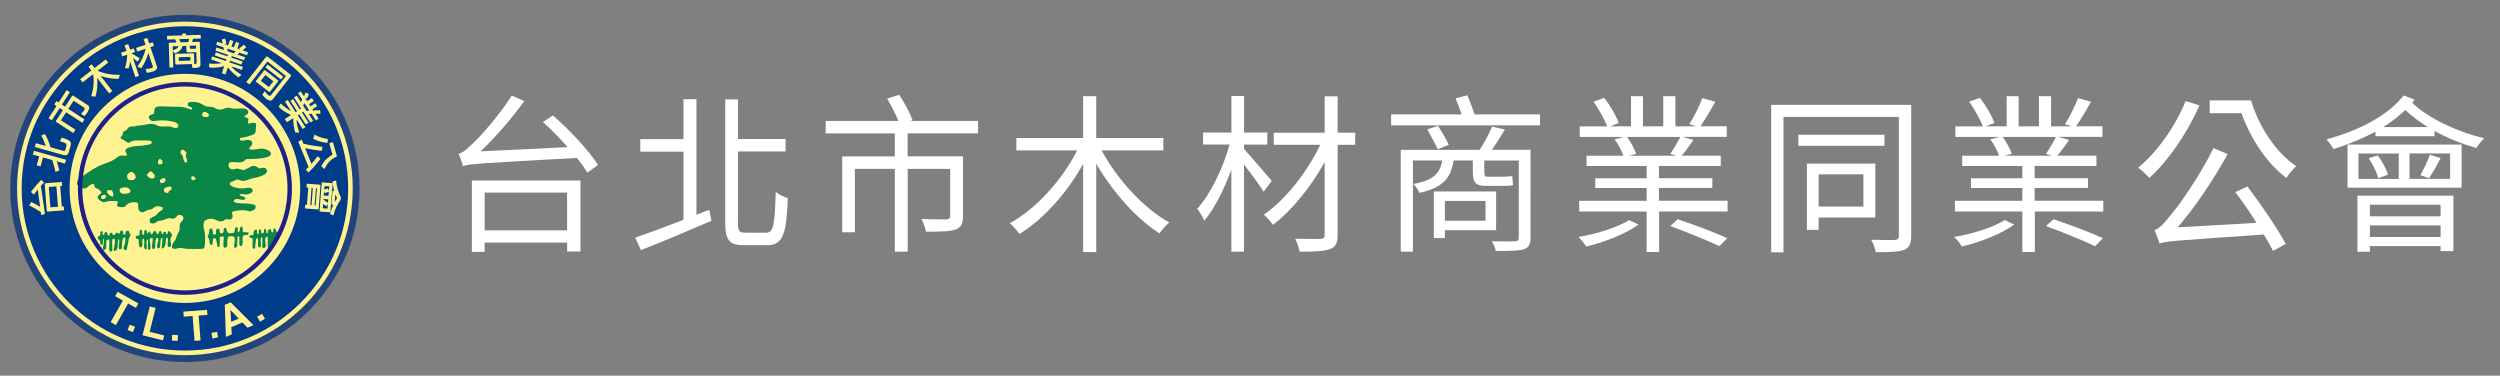 <?xml version="1.0" encoding="utf-8"?>
<!-- Generator: Adobe Illustrator 25.0.0, SVG Export Plug-In . SVG Version: 6.00 Build 0)  -->
<svg version="1.1" id="圖層_1" xmlns="http://www.w3.org/2000/svg" xmlns:xlink="http://www.w3.org/1999/xlink" x="0px" y="0px"
	 viewBox="0 0 366 55" style="enable-background:new 0 0 366 55;" xml:space="preserve">
<rect x="0" y="0" width="366" height="55" fill="#808080" stroke="none"/>
<style type="text/css">
	.st0{fill-rule:evenodd;clip-rule:evenodd;fill:#FFF391;stroke:#21457B;stroke-miterlimit:10;}
	.st1{fill-rule:evenodd;clip-rule:evenodd;fill:#0A8646;}
	.st2{fill-rule:evenodd;clip-rule:evenodd;fill:#003C8A;}
	.st3{fill-rule:evenodd;clip-rule:evenodd;fill:#1D2087;}
	.st4{fill:#FFFFFF;}
</style>
<g>
	<path class="st0" d="M27.07,2.67C13.23,2.67,2,13.83,2,27.59C2,41.35,13.23,52.5,27.07,52.5c13.85,0,25.07-11.15,25.07-24.91
		C52.15,13.83,40.92,2.67,27.07,2.67L27.07,2.67z"/>
	<g>
		<g>
			<g>
				<path class="st1" d="M27.51,15.06l-0.02,0.41c0.12,0.06,0.21,0.1,0.34,0.17c0.3,0.15,0.21,0.01,0.31,0.32
					c-0.11,0.07,0,0.05-0.18,0.07l-0.49-0.15c-0.75-0.33-1.52-0.23-2.37-0.26c-2.28-0.08-2.53-0.23-2.55,1.03
					c-0.37,0.14-1.1,0.24-0.61,0.85c0.34,0.43,0.9,0.13,1.54,0.12c0.7-0.01,3.01,0.09,2.57,0.98c-0.3,0.3-0.49,0.14-0.87,0
					c-0.71-0.26-1.58,0.13-2.24-0.26c-0.77-0.46-1.82,0.02-2.62,0.04c-0.38,0.01-0.32,0.05-0.55,0.11c-0.41,0.09-0.75-0.1-1.01,0.25
					c-0.45,0.58-0.22,0.22-0.71,0.56c-0.1,0.25,0,0.26-0.14,0.5c-0.14,0.23-0.23,0.09-0.26,0.43c0.16,0.16,0.15,0.12,0.39,0.23
					c0.27,0.13,0.24,0.17,0.43,0.3c0.46,0.31,0.62-0.03,1-0.15c0.25-0.07,2.55-0.11,2.69,0.05c0.26,0.51-0.42,0.5-0.83,0.58
					c-0.83,0.18-2,0.06-2.74,0.49c-0.57,0.33,0.03,0.61-0.01,1.02c-0.92,0.21-0.65-0.32-1.67,0.46c-0.74,0.57-1.63,0.7-2.49,1.12
					c-0.99,0.49-1.74,1.1-2.66,1.67c-0.31,0.19-0.53,0.53-0.48,0.99c0.24,0.31,0.71,0.73,1.22,0.58c0.4-0.12,0.55-0.56,1.2-0.66
					c0.28,0.39-0.07,0.47,0.55,0.72c0.2,0.08,0.55,0.3,0.6,0.61c-0.39,0.3-0.85,0.63-0.29,1.05c0.73,0.54,0.62,0.24,1.42,0.15
					c0.27-0.03,1-0.02,1.26,0.03c0.03,0.41-0.13,0.15-0.1,0.7c0.23,0.12,0.54,0.21,0.9,0.15c0.32-0.05,0.34-0.21,0.62-0.43
					c0.38-0.29,1.15-0.4,1.54-0.14c0.07,0.47-0.06,0.88,0.24,1.16c0.41,0.37,0.82,0.01,1.1-0.12c0.26-0.12,0.36-0.05,0.6-0.13
					c0.42-0.15,0.52-0.75,1.67-0.32c0.05,0.44-0.1,0.41-0.37,0.59c-0.29,0.19-0.33,0.33-0.56,0.54c-0.44,0.4-1.2,0.32-0.9,1.16
					c0.66,0.25,0.72-0.06,1.14-0.25c0.3-0.14,0.29,0.07,1.21-0.33c0.63-0.27,0.85,0.11,1.23-0.09c0.38-0.2,0.4-0.7,1.05-0.43
					c0.49,0.38,0.15,0.69-0.13,1.04c-0.38,0.46,0,0.82-0.3,1.38c-0.11,0.2-0.18,0.27-0.27,0.54c-0.33,1.04-0.32,0.59-0.61,1.18
					c-0.11,0.23-0.16,0.46-0.07,0.7c0.54,0.17,0.57-0.02,1.05-0.06c0.38-0.03,0.77,0.12,1.17,0.13c0.69,0.01,1.74,0.06,2.4-0.05
					c0.22-0.4,0.21-1.63,0.14-2.23c-0.06-0.51-0.51-1.6,0.17-1.95c1-0.52,1.5,0.16,2.07,0.2c0.66,0.04,0.51-0.3,0.96-0.32
					c0.43-0.02,0.47,0.25,0.85-0.22c0.07-0.54-0.12-0.45-0.07-0.83c0.56-0.27,1.45-0.32,2.16-0.21c0.45,0.07,0.36,0.25,0.86-0.01
					c0.33-0.17,0.47-0.26,0.43-0.71c-0.7-0.55-2.67-0.11-3.21-0.59c0.04-0.35,0.27-0.42,0.66-0.37c0.23,0.03,0.49,0.14,0.74,0.1
					c0.5-0.07-0.29,0.09,0.13-0.03c0.34-0.1,0.17-0.35-0.11-0.44c-0.25-0.08-0.43-0.07-0.55-0.28c0.02-0.01,0.05-0.05,0.06-0.03
					c0.01,0.02,0.04-0.02,0.06-0.03c0.18-0.05-0.13-0.09,0.39-0.01c0.22,0.03,0.28,0.06,0.53,0.04c0.35-0.04,0.66-0.22,0.85-0.37
					c0.1-0.95-0.88-0.52-1.58-0.51c-0.57,0.01-1.55-0.21-1.79-0.63c0.09-0.39,0.33-0.29,0.7-0.5c0.41-0.23,0.43-0.22,0.9-0.05
					c0.69,0.24,1.21-0.2,1.82-0.31c0.49-0.09,2.61-0.52,1.94-1.38c-0.25-0.32-0.62-0.08-1-0.07c-0.3-0.17-0.7-0.56-1.25-0.25
					c-1.32,0.73-0.97,0.48-1.86,0.3c-0.28-0.06-0.44,0.07-0.71,0.09c-0.6,0.03-0.86-0.51-0.56-0.98c0.42-0.17,0.93-0.02,1.38-0.03
					c0.66-0.02,0.73-0.15,1.1-0.49c0.05-0.02,3.32,0.07,3.58-0.66c0.2-0.56-0.86-0.85-1.23-0.87c-0.63-0.02-1.28,0.29-1.93,0.08
					c0.06-0.59,0.46-0.23,0.45-0.98c-0.16-0.5-0.87-0.36-1.26-0.3c-0.41,0.07-0.33,0.01-0.39,0c-0.2-0.05-0.29-0.28,0-0.39
					c0.1-0.04,0.62-0.01,1.56-0.38c0.31-0.12,0.58-0.21,0.59-0.62c0.01-0.33,0.1-0.98,0.03-1.11c-0.44-0.23-0.73,0.05-1.19,0.03
					l0.11-0.74c-0.22-0.11-0.46-0.13-0.61-0.31c0.29-0.31,0.66-0.2,0.55-0.88c-0.44-0.25-0.28-0.27-0.99-0.29
					c-0.49-0.01-0.69,0.11-1.21,0.02c-0.47-0.08-0.73-0.21-1.16-0.04c-0.42,0.16-0.61,0.29-1.2,0.11c-0.44-0.14-0.41-0.33-0.99-0.33
					c-0.51,0-0.65-0.04-1.04-0.28C29.17,14.96,28.12,14.74,27.51,15.06L27.51,15.06z M30.35,17.13c-1.37,0.21-0.64-1.45,0.21-0.4
					C30.72,16.93,30.44,17.12,30.35,17.13L30.35,17.13z M27.34,23.24c0.05,0.1,0.09,0.41,0.04,0.46c-0.48,0.5-0.55-0.84-0.68-0.95
					c-0.65-0.57,0.05-0.89,0.05-0.88C27.86,22.62,26.87,22.42,27.34,23.24L27.34,23.24z M28.09,26.4c-0.51-1.31,1.37-0.08,0.08-0.02
					L28.09,26.4L28.09,26.4z M23.7,23.99c-0.98,0.52-0.55-1.39,0.05-0.44C23.89,23.77,23.79,23.94,23.7,23.99L23.7,23.99z
					 M22.5,26.09c-0.65,0.28-1.28-0.67-0.88-0.63c0.13,0.01,0.25-0.92,1.02,0.16C22.64,25.63,22.72,26,22.5,26.09L22.5,26.09z
					 M23.59,26.82c-0.74-0.65,1.17-1.21,0.51-0.17C24.03,26.75,23.59,26.82,23.59,26.82L23.59,26.82z M24.64,28.22
					c-0.03,0-0.74,0.17-0.62-0.55c0.04-0.23,1.43-0.75,1.03,0.16c-0.21,0.05-0.67,0.28-0.3,0.16L24.64,28.22L24.64,28.22z
					 M16.45,28.79c-0.41-0.04-1.47-1.1-0.17-0.94C16.59,27.89,16.7,28.82,16.45,28.79L16.45,28.79z M15.36,29.09
					c-0.71,0.31-0.82-0.57-0.03-0.57c0.14,0,0.41,0.26,0.03,0.5C15.32,29.05,15.36,29.09,15.36,29.09L15.36,29.09z M17.53,27.64
					c0.26-0.14,0.56-0.25,0.94-0.21c0.65,0.08,1.07,0.9-0.14,0.94c-0.54,0.02-0.51-0.04-0.8-0.28L17.53,27.64L17.53,27.64z
					 M18.96,25.26c0.57-0.44,1.31,0.82,0.62,1.05c-0.31,0.11-0.77,0.12-0.9-0.18C18.46,25.61,18.76,25.41,18.96,25.26z"/>
			</g>
			<path class="st1" d="M20.41,34.45l-0.52,0.09c-0.05,0.53,0.09,0.29,0.41,0.54c0.08,0.49-0.12,1.11,0.39,1.16
				c0.41-0.49-0.11-1,0.29-1.34c0.43,0.41-0.29,1.6,0.49,1.62c0.07-0.45-0.12-1.17,0.09-1.5c0.22,0.25,0.07,0.77,0.09,1.17
				c0.03,0.41-0.03,0.28,0.2,0.39c0.13-0.08,0.25,0.02,0.16-0.84c-0.04-0.35-0.19-0.55-0.01-0.88l0.36,0
				c0.03,0.53-0.19,1.14-0.09,1.4c0.13,0.31,0.06,0.2,0.39,0.13c0.18-0.35-0.04-1.33,0.29-1.59C23.44,34.95,23,35.5,23,35.96
				c0,0.39-0.01,0.33,0.26,0.41c0.18-0.14,0.18-0.12,0.22-0.79c0.04-0.72,0.01-0.67,0.32-0.74l-0.14,1.55
				c0.49-0.05,0.57-0.5,0.62-1.11c0.03-0.37-0.08-0.32,0.16-0.47c0.18,0.12,0.12-0.04,0.15,0.32c0.01,0.17-0.23,1.1,0.22,1.04
				c0.41-0.06,0.15-0.82,0.15-0.82c-0.08-0.58,0.12-0.55,0.24-0.88c-0.08-0.22-0.24-0.61-0.54-0.65l-0.19,0.5
				c-0.39-0.19,0.06-0.14-0.33-0.4c-0.48,0.17,0.01,0.19-0.37,0.38c-0.19-0.21-0.05-0.05-0.11-0.21l-0.09-0.23
				c-0.01-0.01-0.01-0.04-0.03-0.06c-0.52,0.11-0.03,0.3-0.51,0.46c-0.3-0.23-0.02-0.29-0.37-0.46c-0.44,0.16-0.05,0.31-0.52,0.53
				c-0.09-0.13-0.05-0.11-0.08-0.19l-0.13-0.29c-0.21,0.11-0.12,0.04-0.34,0.36c-0.01,0.01-0.02,0.03-0.03,0.05
				c-0.09-0.2-0.06-0.31-0.09-0.58c-0.74,0.02-0.03,0.56-0.57,0.73c-0.14-0.2-0.06-0.47-0.11-0.72l-0.33-0.03L20.41,34.45z"/>
			<path class="st1" d="M34.87,34.01c-0.2-0.27,0.08-0.45-0.15-0.78c-0.43,0.05-0.31,0.43-0.42,0.82c-0.89,0.25-1.02,0.03-1.11-0.33
				c-0.08-0.32,0.07-0.19-0.16-0.37c-0.48,0.09-0.13,0.24-0.4,0.79c-0.63,0.07-0.41-0.18-0.52-0.65c-0.65-0.1-0.42,0.32-0.49,0.82
				l-0.36,0.02c-0.16-0.24-0.06-0.1-0.11-0.42c-0.03-0.19-0.03-0.29-0.11-0.45c-0.36-0.01-0.39,0.07-0.42,0.42
				c-0.05,0.69-0.11,0.27-0.25,0.74c0.18,0.47,0.24,0.1,0.3,0.66c0.04,0.4-0.01,0.56,0.38,0.61c0.01-0.02,0.03-0.07,0.03-0.06
				l0.14-0.97l0.39,0.08l0.25,1.21l0.22,0.01c0.17-0.29,0.08-1.14,0.1-1.52l0.59,0c-0.02,0.49-0.14,1.15,0,1.63
				c0.53-0.02,0.51-0.2,0.5-0.7c0-0.42,0.02-0.64,0.15-0.93c1.51-0.37,0.73,0.87,0.88,1.64c0.65,0.03,0.35-0.59,0.48-1.69
				c0.52-0.08,0.1,0.8,0.31,1.33l0.07,0.12c0.63-0.08,0.23-0.9,0.39-1.47c0.41-0.41,0.83,0.13,0.85-0.55l-0.84-0.03l-0.05-0.82
				C34.82,33.14,35.37,33.85,34.87,34.01z"/>
			<path class="st1" d="M17.45,34.23c-0.27-0.11-0.15-0.14-0.44-0.16c-0.24,0.27-0.04,0.25-0.37,0.37c-0.29-0.18-0.07-0.26-0.37-0.4
				c-0.41,0.21-0.01,0.26-0.44,0.46c-0.01-0.02-0.02-0.07-0.03-0.06l-0.1-0.29c-0.09-0.2,0-0.12-0.24-0.2
				c-0.34,0.3-0.02,0.25-0.29,0.49c-0.4-0.26,0.11-0.39-0.29-0.61c-0.34,0.14-0.08,0.27-0.23,0.59c-0.15,0.32-0.22-0.01-0.37,0.43
				c0.15,0.34,0.2,0.14,0.34,0.4c0.15,0.27-0.04,0.34,0.19,0.63c0.44-0.13,0.16-0.43,0.29-0.87c0.2,0.1,0.17-0.16,0.07,0.72
				c-0.05,0.38-0.11,0.49-0.1,0.91c1.03-0.08-0.03-1.48,0.88-1.6c0.18,0.53-0.11,1.44,0.12,1.78c0.34,0.04,0.41,0.03,0.37-0.72
				c-0.02-0.36-0.08-0.79,0.05-1.13l0.26-0.01c0.24,0.61-0.18,1.16-0.07,1.78c0.8,0.02,0.39-1.17,0.72-1.78
				c0.11,0.16,0.05,0.5,0.02,0.73c-0.05,0.31-0.13,0.57,0.06,0.82c0.47-0.03,0.35-0.09,0.4-0.99c0.02-0.33,0.06-0.75,0.44-0.78
				c0.1,0.34,0.02,0.79-0.09,1.08c-0.17,0.45-0.31,0.81,0.29,0.79c0.08-0.21,0.19-0.8,0.24-1.06c0.15-0.83-0.01-0.44,0.36-1.07
				c0.02-0.13-0.07-0.17-0.09-0.23c-0.01-0.02-0.02-0.04-0.03-0.05l-0.16-0.41c-0.58-0.1-0.36,0.29-0.55,0.58
				c-0.42-0.05-0.14-0.29-0.37-0.62c-0.28,0.01-0.18-0.14-0.39,0.36L17.45,34.23z"/>
			<path class="st1" d="M40.84,33.84c-0.03,0.05-0.06,0.08-0.09,0.11l-0.31-0.04c-0.16-0.36,0.05-0.41-0.37-0.46l-0.1,0.59
				c-0.41-0.07-0.13-0.12-0.33-0.5c-0.7,0.05-0.2,0.49-0.58,0.65c-0.24-0.4,0.18-0.63-0.37-0.65c-0.17,0.35,0.12,0.38-0.22,0.63
				c-0.34-0.1-0.13,0.08-0.25-0.27c-0.08-0.23,0.1-0.11-0.12-0.35c-0.49,0.16,0.01,0.5-0.37,0.78c-0.17-0.24-0.06-0.44-0.15-0.72
				c-0.45,0-0.44,0.35-0.5,0.8l-0.6,0.07c0.03,0.42,0.23,0.26,0.5,0.45c0.03,0.48-0.09,1.1,0.06,1.49c0.46-0.05,0.25-0.11,0.41-1.17
				c0.05-0.34-0.01-0.3,0.2-0.39c0.41,0.28-0.26,1.39,0.49,1.37c0.14-0.45-0.09-1.1,0.1-1.49c0.16,0.04,0.19-0.19,0.17,0.71
				c-0.02,0.82-0.02,0.89,0.25,0.84c0.67-0.11-0.33-1.6,0.53-1.64c0.08,0.65-0.09,1.24,0.06,1.62c0.02,0.05,0.03,0.09,0.05,0.12
				l0.03-0.02c-0.02-0.11,0-0.08,0.02-0.01l1.07-0.8c0.24-0.39,0.45-0.8,0.65-1.21L40.84,33.84z"/>
		</g>
	</g>
	<path class="st2" d="M27.07,10.81c9.32,0,16.88,7.51,16.88,16.77c0,9.26-7.56,16.77-16.88,16.77c-9.32,0-16.88-7.51-16.88-16.77
		C10.19,18.32,17.75,10.81,27.07,10.81L27.07,10.81z M27.07,3.84c-13.2,0-23.9,10.63-23.9,23.74c0,13.11,10.7,23.74,23.9,23.74
		c13.2,0,23.9-10.63,23.9-23.74C50.97,14.47,40.27,3.84,27.07,3.84L27.07,3.84z M16.2,47.16l0.77,0.44l1.79-3.17l1.13,0.64
		l0.36-0.65l-3.03-1.71l-0.36,0.65l1.13,0.64L16.2,47.16L16.2,47.16z M18.68,48.32l0.3-0.79l0.79,0.3l-0.3,0.79L18.68,48.32
		L18.68,48.32z M20.87,49.08l1.05-4.22l0.86,0.22l-0.87,3.5l2.13,0.53l-0.18,0.72L20.87,49.08L20.87,49.08z M25.16,49.85l0.06-0.84
		l0.84,0.06l-0.06,0.84L25.16,49.85L25.16,49.85z M28.48,49.9l-0.28-3.64l-1.3,0.1l-0.06-0.74l3.47-0.26l0.06,0.74l-1.29,0.1
		l0.28,3.64L28.48,49.9L28.48,49.9z M31.11,49.56l-0.16-0.82l0.82-0.16l0.16,0.82L31.11,49.56L31.11,49.56z M37.11,47.6l-3.34-3.34
		l-0.86,0.37l0.16,4.7l0.86-0.37l-0.06-1.06l1.62-0.69l0.74,0.77L37.11,47.6L37.11,47.6z M34.94,46.64l-1.1,0.47l-0.1-1.73
		L34.94,46.64L34.94,46.64z M38.07,47.09l-0.43-0.72l0.72-0.43l0.43,0.72L38.07,47.09L38.07,47.09z M5.98,27.2l0.6,4.12
		c-0.15,0.06-0.34,0.11-0.55,0.17l-0.06-0.45c-0.53-0.35-1.1-0.67-1.7-0.97l0.29-0.5c0.36,0.16,0.79,0.39,1.31,0.7l-0.34-2.52
		c-0.3,0.38-0.49,0.63-0.57,0.74l-0.44-0.38c0.54-0.72,1.05-1.31,1.53-1.78l0.4,0.4C6.3,26.89,6.15,27.05,5.98,27.2L5.98,27.2z
		 M9.05,30.23l0.28-0.02l0.04,0.58l-2.32,0.18c-0.13,0.01-0.2-0.05-0.21-0.18l-0.29-3.76c-0.01-0.13,0.05-0.2,0.18-0.21l2.32-0.18
		l0.04,0.58l-0.28,0.02L9.05,30.23L9.05,30.23z M8.49,30.27l-1.05,0.08c-0.04,0-0.07-0.02-0.07-0.08l-0.22-2.81
		c0-0.06,0.01-0.09,0.06-0.09l0,0l1.05-0.08L8.49,30.27L8.49,30.27z M7.65,23.43L6.3,23.05l-0.37,1.31L5.37,24.2l0.37-1.31
		L4.8,22.63l0.16-0.56l4.71,1.32l-0.16,0.56l-1.2-0.34c0.19,0.61,0.31,1.06,0.36,1.35l-0.55,0.2C8.02,24.67,7.86,24.09,7.65,23.43
		L7.65,23.43z M6.7,21.37l-1.45-0.41l-0.16,0.56l4.25,1.19c0.1,0.03,0.2,0.03,0.31,0.02c0.09-0.02,0.17-0.06,0.24-0.13
		c0.08-0.08,0.14-0.18,0.17-0.29l0.25-0.89c0.05-0.17,0.07-0.3,0.07-0.41c0.01-0.09-0.03-0.2-0.13-0.33
		c-0.11-0.14-0.52-0.32-1.21-0.54l-0.26,0.53c0.49,0.15,0.79,0.27,0.88,0.36c0.08,0.08,0.09,0.22,0.04,0.41l-0.12,0.44
		c-0.03,0.1-0.07,0.17-0.13,0.21c-0.05,0-0.12,0-0.22-0.02l-1.83-0.51c-0.24-0.78-0.52-1.43-0.82-1.95l-0.53,0.23
		C6.27,20.24,6.49,20.75,6.7,21.37L6.7,21.37z M9.68,16.43l2.37,1.54l0.32-0.49L10,15.94l0.75-1.16c0.02-0.04,0.04-0.04,0.06-0.01
		l1.52,0.99c0.05,0.03,0.07,0.1,0.06,0.22c-0.03,0.15-0.21,0.38-0.55,0.69l0.55,0.33c0.4-0.46,0.62-0.84,0.67-1.16
		c0.02-0.19-0.04-0.33-0.18-0.43l-2.15-1.4c-0.07-0.05-0.14-0.03-0.19,0.06l-1.01,1.55l-0.47-0.31l1.17-1.81l-0.47-0.31l-1.17,1.81
		l-0.33-0.21L7.95,15.3l0.33,0.21L7.11,17.3l0.47,0.31l1.16-1.79l0.47,0.31l-1,1.53c-0.05,0.07-0.04,0.14,0.03,0.2l2.49,1.62
		l0.32-0.49l-2.1-1.36c-0.04-0.02-0.04-0.04-0.01-0.06L9.68,16.43L9.68,16.43z M14.72,11.1c0.65,0.26,1.53,0.41,2.64,0.46l0.19-0.61
		c-1.23,0.03-2.32-0.17-3.26-0.59l1.55-1.2l-0.36-0.46l-1.64,1.26l-0.42-0.55l-0.46,0.36l0.42,0.55l-1.65,1.28l0.36,0.46l1.55-1.2
		c0.16,1.08,0.06,2.15-0.29,3.22l0.62,0.06c0.25-0.76,0.34-1.67,0.26-2.73l1.75,2.27l0.46-0.36L14.72,11.1L14.72,11.1z M19.47,8.51
		c0.26,0.18,0.49,0.36,0.7,0.51l0.29-0.48c-0.41-0.27-0.82-0.52-1.23-0.74l0,0l0.53-0.18l-0.18-0.53l-0.53,0.18l-0.28-0.82
		l-0.53,0.18l0.28,0.82l-0.8,0.27l0.18,0.53l0.73-0.25c-0.01,0.65-0.12,1.32-0.35,1.98L18.84,10c0.09-0.27,0.16-0.61,0.21-1
		l0.77,2.29l0.53-0.18L19.47,8.51L19.47,8.51z M21.32,7.13L20.1,7.55l-0.18-0.53l1.39-0.47l-0.28-0.82l0.53-0.18l0.28,0.82
		l0.53-0.18l0.18,0.53L22.02,6.9l0.97,2.86c0.03,0.09,0.03,0.17,0.01,0.22c-0.03,0.09-0.09,0.17-0.16,0.26
		c-0.23,0.2-0.68,0.34-1.34,0.41l-0.19-0.55c0.57-0.03,0.92-0.11,1.05-0.24c0.03-0.04,0.04-0.09,0.02-0.14l-0.66-1.96
		C21.45,8.67,21.1,9.42,20.66,10l-0.54-0.25C20.72,8.93,21.12,8.06,21.32,7.13L21.32,7.13z M28.44,9.22c0,0.09-0.03,0.14-0.08,0.15
		c0.13,0.01,0.22,0.01,0.28-0.01c0.1-0.05,0.15-0.1,0.15-0.16l-0.05-1.57l-1.21,0.04c-0.16,0-0.24-0.08-0.24-0.25l-0.02-0.71
		l-0.54,0.02c-0.01,0.01-0.02,0.03-0.02,0.04c-0.1,0.46-0.48,0.82-1.13,1.07L25.3,7.42l0.07,2.45l-0.56,0.02l-0.1-3.49
		c0-0.1,0.04-0.15,0.12-0.15l1.01-0.03c-0.09-0.23-0.16-0.38-0.21-0.47l-1.16,0.04l-0.02-0.54l2.22-0.07l-0.01-0.26l0.56-0.02
		l0.01,0.26l2.15-0.06l0.02,0.54l-1.14,0.03c-0.08,0.23-0.12,0.39-0.14,0.48l0.97-0.03c0.1,0,0.15,0.05,0.16,0.15l0.1,3.21
		c0,0.16-0.08,0.28-0.25,0.37c-0.2,0.09-0.51,0.12-0.95,0.07L28.1,9.38l-2.28,0.07c-0.1-0.01-0.15-0.06-0.16-0.15l-0.04-1.29
		c0.01-0.09,0.06-0.13,0.15-0.13l2.48-0.07c0.1,0,0.15,0.04,0.15,0.12L28.44,9.22L28.44,9.22z M27.85,8.33
		c0.01,0,0.02,0.01,0.02,0.02l0.01,0.5c0,0-0.01,0.01-0.02,0.02l-1.66,0.05c-0.01,0-0.02-0.01-0.02-0.02l-0.01-0.5
		c0-0.01,0.01-0.02,0.02-0.02L27.85,8.33L27.85,8.33z M27.92,7.15c-0.09,0-0.13-0.04-0.13-0.13L27.78,6.7l0.88-0.03
		c0.01,0,0.03,0.01,0.04,0.04l0.01,0.41L27.92,7.15L27.92,7.15z M26.14,6.77c-0.08,0.22-0.3,0.4-0.67,0.54
		c-0.06,0.02-0.11,0.03-0.17,0.05l-0.02-0.54c0-0.01,0.01-0.03,0.04-0.04l0.84-0.03C26.15,6.75,26.14,6.76,26.14,6.77L26.14,6.77z
		 M26.43,6.2c-0.06-0.14-0.13-0.3-0.21-0.47l1.49-0.04c0,0.06-0.05,0.22-0.16,0.48L26.43,6.2L26.43,6.2z M33.36,9.86
		c0.42,0.55,0.94,1.04,1.55,1.46l0.44-0.37c-0.68-0.41-1.18-0.82-1.49-1.23c-0.01,0-0.02-0.01-0.02-0.01l1.57,0.53l0.15-0.45
		l-1.96-0.66l0.08-0.24l1.67,0.57L35.52,9l-1.67-0.57l0.08-0.22l1.8,0.61l0.15-0.45L34.76,8c0.1-0.1,0.19-0.2,0.28-0.29l1.12,0.38
		l0.15-0.45l-0.8-0.27c0.2-0.16,0.38-0.31,0.54-0.45l-0.35-0.39c-0.14,0.15-0.37,0.33-0.68,0.54l0.12,0.18L34.75,7.1l0.27-0.8
		l-0.49-0.17l-0.27,0.8l-0.37-0.12l0.27-0.8l-0.49-0.17l-0.27,0.8l-0.55-0.19l0.3-0.08c-0.05-0.29-0.12-0.53-0.21-0.73l-0.5,0.15
		c0.06,0.13,0.12,0.32,0.17,0.58L31.79,6.1l-0.15,0.45l1.06,0.36c0.02,0.11,0.05,0.25,0.09,0.42L31.7,6.96l-0.15,0.45l1.84,0.62
		l-0.08,0.22L31.6,7.67l-0.15,0.45l1.71,0.58l-0.08,0.24l-2.02-0.68l-0.15,0.45l1.57,0.53c-0.63,0.11-1.25,0.12-1.88,0.05l0.03,0.58
		c0.62,0.1,1.35,0.04,2.2-0.19l-0.35,1.04l0.53,0.18L33.36,9.86L33.36,9.86z M33.32,7.5c0-0.14-0.01-0.27-0.05-0.4l1.24,0.42
		c-0.09,0.08-0.19,0.17-0.3,0.29L33.32,7.5L33.32,7.5z M36.52,12.36l2.6-3.32C39.15,9,39.17,9,39.18,9.03l2.65,2.07
		c0.03,0.03,0.04,0.05,0.01,0.06l-2.16,2.76c-0.04,0.05-0.07,0.08-0.1,0.09c-0.04,0.03-0.07,0.03-0.1,0.03
		c-0.19-0.04-0.43-0.27-0.71-0.7l-0.38,0.52c0.47,0.61,0.9,0.9,1.29,0.87c0.1-0.03,0.19-0.11,0.28-0.22l2.6-3.32
		c0.08-0.1,0.07-0.19-0.03-0.27l-3.31-2.59c-0.1-0.08-0.2-0.07-0.29,0.02L36.06,12L36.52,12.36L36.52,12.36z M39.19,9.44l-0.33,0.42
		l2.27,1.78l0.33-0.42L39.19,9.44L39.19,9.44z M39.56,13.4l1.14-1.46c0.05-0.07,0.05-0.14-0.03-0.21l-1.82-1.42
		c-0.08-0.06-0.15-0.05-0.21,0.03l-1.14,1.46c-0.06,0.08-0.05,0.15,0.03,0.21l1.82,1.42C39.42,13.48,39.49,13.47,39.56,13.4
		L39.56,13.4z M40.01,11.89L38.87,11c-0.03-0.01-0.04-0.01-0.03,0l-0.64,0.81c-0.01,0.01-0.01,0.02,0,0.03l1.14,0.89
		c0.01,0.01,0.02,0.01,0.03,0l0.64-0.81C40.01,11.9,40.01,11.89,40.01,11.89L40.01,11.89z M42.93,17.3
		c-0.01,0.69,0.09,1.4,0.31,2.11l0.58-0.01c-0.27-0.75-0.41-1.38-0.4-1.89c-0.01-0.01-0.01-0.02-0.01-0.02l0.9,1.39l0.4-0.26
		l-1.12-1.74l0.22-0.14l0.96,1.48l0.4-0.26l-0.96-1.49l0.2-0.13l1.03,1.59l0.4-0.26l-0.63-0.98c0.14-0.02,0.27-0.04,0.4-0.05l0.64,1
		l0.4-0.26l-0.45-0.71c0.26,0,0.49,0,0.71-0.02l-0.03-0.52c-0.2,0.03-0.49,0.03-0.87,0l-0.02,0.21L45.73,16l0.71-0.46l-0.28-0.43
		l-0.71,0.46l-0.21-0.33l0.71-0.45l-0.28-0.43l-0.71,0.45l-0.32-0.49l0.29,0.12c0.14-0.26,0.24-0.49,0.29-0.7l-0.49-0.2
		c-0.03,0.14-0.11,0.32-0.23,0.56l-0.47-0.72l-0.4,0.26l0.61,0.94c-0.05,0.1-0.12,0.23-0.19,0.38L43.44,14l-0.4,0.26l1.05,1.63
		l-0.2,0.13l-0.98-1.52l-0.4,0.26l0.98,1.52l-0.22,0.14l-1.15-1.79l-0.4,0.26l0.9,1.39c-0.56-0.31-1.06-0.69-1.5-1.14l-0.34,0.47
		c0.42,0.46,1.03,0.87,1.84,1.22l-0.92,0.59l0.3,0.47L42.93,17.3L42.93,17.3z M44.36,15.43c0.09-0.11,0.16-0.22,0.21-0.34l0.71,1.1
		c-0.12,0.01-0.25,0.02-0.41,0.04L44.36,15.43L44.36,15.43z M48,20.34l-0.06,0.58c-0.86-0.1-1.56-0.3-2.1-0.62l0.21-0.6
		C46.66,20.06,47.31,20.27,48,20.34L48,20.34z M48.74,20.8l0.56,1.97c0.02,0.08,0.01,0.14-0.04,0.17c-0.45,0.22-0.8,0.46-1.05,0.72
		c-0.24,0.25-0.48,0.61-0.7,1.09l-0.48-0.42c0.25-0.44,0.47-0.76,0.65-0.95c0.29-0.25,0.59-0.48,0.9-0.7
		c0.07-0.03,0.1-0.06,0.09-0.07l-0.47-1.66L48.74,20.8L48.74,20.8z M45.18,24.45c-0.14,0.13-0.28,0.26-0.4,0.4l0.38,0.41
		c0.53-0.51,1.12-1.17,1.76-2l-0.42-0.39c-0.3,0.41-0.61,0.79-0.91,1.13l-0.92-2.31c1,0.21,1.81,0.34,2.44,0.39l0.1-0.59
		c-0.98-0.08-1.91-0.24-2.79-0.46l-0.24-0.6c-0.19,0.11-0.36,0.22-0.51,0.32L45.18,24.45L45.18,24.45z M46.84,30.97
		c-0.04,0-0.06-0.03-0.06-0.09l0.32-4.12c0-0.04,0.03-0.06,0.07-0.06l1.46,0.11c0.04,0,0.06,0.03,0.06,0.07L48.37,31
		c0,0.06-0.03,0.08-0.07,0.08L46.84,30.97L46.84,30.97z M47.36,29.22l0.01-0.09l0.69,0.05l-0.04,0.52
		C47.84,29.6,47.62,29.44,47.36,29.22L47.36,29.22z M47.78,30.18L48,29.85l-0.05,0.67c0,0.01-0.01,0.02-0.02,0.02l-0.65-0.05
		c-0.01,0-0.02-0.01-0.02-0.02l0.05-0.6C47.48,29.98,47.63,30.08,47.78,30.18L47.78,30.18z M47.54,28.28
		c0.24-0.07,0.44-0.14,0.6-0.21l-0.05,0.6l-0.69-0.05l0.05-0.64L47.54,28.28L47.54,28.28z M48.01,27.56
		c-0.14,0.08-0.31,0.14-0.53,0.2l0.04-0.52c0,0,0.01,0,0.02,0l0.65,0.05c0.01-0.01,0.02-0.01,0.02,0l-0.05,0.64L48.01,27.56
		L48.01,27.56z M45.14,27.47l-0.26-0.02l0.04-0.56l1.83,0.14c0.11,0.02,0.17,0.08,0.16,0.18l-0.25,3.27
		c-0.02,0.13-0.09,0.19-0.19,0.18l-1.83-0.14l0.04-0.56l0.26,0.02L45.14,27.47L45.14,27.47z M45.61,30.03l-0.19-0.01l0.19-2.51
		l0.19,0.01L45.61,30.03L45.61,30.03z M46.26,27.56l0.09,0.01c0.04-0.01,0.06,0.01,0.06,0.07L46.22,30c0,0.06-0.03,0.08-0.07,0.08
		l0,0l-0.09-0.01L46.26,27.56L46.26,27.56z M48.79,29.98l-0.26-0.02l0.16-2.02l0.24,0.02c-0.03-0.05-0.04-0.1-0.05-0.16
		c-0.12-0.47-0.19-0.88-0.21-1.23l0.53-0.15c0.08,0.86,0.31,1.67,0.7,2.45l-0.01,0.19l-0.01,0.17c-0.55,0.78-0.91,1.55-1.06,2.32
		l-0.5-0.23c0.07-0.33,0.21-0.73,0.42-1.2C48.75,30.07,48.78,30.02,48.79,29.98L48.79,29.98z M49,29.56l0.09-1.12
		c0.07,0.19,0.16,0.39,0.26,0.58C49.23,29.19,49.11,29.37,49,29.56z"/>
	<path class="st3" d="M27.07,12.02c4.32,0,8.24,1.74,11.08,4.56c2.84,2.82,4.59,6.71,4.59,11.01c0,4.3-1.75,8.19-4.59,11.01
		c-2.84,2.82-6.75,4.56-11.08,4.56c-4.32,0-8.24-1.74-11.08-4.56c-2.84-2.82-4.59-6.71-4.59-11.01c0-4.3,1.75-8.19,4.59-11.01
		C18.83,13.76,22.75,12.02,27.07,12.02L27.07,12.02z M37.69,17.04c-2.72-2.7-6.47-4.37-10.62-4.37c-4.15,0-7.9,1.67-10.62,4.37
		c-2.72,2.7-4.4,6.43-4.4,10.55c0,4.12,1.68,7.85,4.4,10.55c2.72,2.7,6.47,4.37,10.62,4.37c4.15,0,7.9-1.67,10.62-4.37
		c2.72-2.7,4.4-6.43,4.4-10.55C42.09,23.47,40.41,19.74,37.69,17.04z"/>
</g>
<g>
	<path class="st4" d="M80.95,16.9c2.42,2.12,5.3,5.17,6.6,7.25l-1.57,1.12c-0.38-0.65-0.9-1.38-1.52-2.15
		c-14.27,0.8-15.72,0.85-16.7,1.2c-0.07-0.4-0.4-1.32-0.6-1.82c0.55-0.1,1.2-0.65,2.02-1.47c0.9-0.8,3.8-3.95,5.75-7.05l1.82,0.83
		c-1.97,2.7-4.2,5.27-6.4,7.35l12.75-0.62c-1.15-1.3-2.42-2.6-3.62-3.67L80.95,16.9z M69.08,26.42h15.9v10.4h-1.95v-1.3H70.95v1.35
		h-1.87V26.42z M70.95,28.2v5.52h12.07V28.2H70.95z"/>
	<path class="st4" d="M103.83,30.72l0.33,1.6c-3.57,1.55-7.45,3.17-10.32,4.3l-0.85-1.82c1.8-0.62,4.37-1.58,7.07-2.62V22.2h-6.32
		v-1.83h6.32v-5.85h1.9v16.92L103.83,30.72z M112.15,34.07c1.12,0,1.27-1.2,1.42-5.97c0.5,0.4,1.25,0.77,1.77,0.9
		c-0.2,5.12-0.65,6.9-3.05,6.9h-3.35c-2.15,0-2.77-0.72-2.77-3.32V14.55h1.87v5.8h6.97v1.82h-6.97V32.6c0,1.25,0.18,1.47,1.12,1.47
		H112.15z"/>
	<path class="st4" d="M132.88,19.52v3.37h8.1v8.75c0,1.08-0.25,1.62-1.05,1.95c-0.85,0.3-2.25,0.33-4.37,0.33
		c-0.08-0.58-0.4-1.32-0.65-1.85c1.7,0.05,3.2,0.05,3.62,0.05c0.45-0.05,0.58-0.15,0.58-0.5v-6.9h-6.22v12.12H131V24.72h-5.85V34
		h-1.85V22.9h7.7v-3.37h-10.12V17.7h10.65c-0.4-0.97-1.07-2.27-1.65-3.27l1.77-0.55c0.75,1.15,1.6,2.72,1.95,3.7l-0.33,0.12h9.92
		v1.82H132.88z"/>
	<path class="st4" d="M161.28,22.02c2.25,4.22,6.15,8.47,9.9,10.55c-0.45,0.38-1.1,1.08-1.42,1.6c-3.4-2.15-6.85-6.05-9.27-10.2
		V36.9h-1.92V24c-2.37,4.25-5.8,8.1-9.32,10.25c-0.35-0.5-0.97-1.2-1.4-1.58c3.82-2.07,7.65-6.32,9.85-10.65h-8.9V20.2h9.77v-6.12
		h1.92v6.12h9.82v1.82H161.28z"/>
	<path class="st4" d="M185,28.07c-0.55-0.9-1.85-2.65-2.88-4v12.77h-1.85v-12c-1.08,2.92-2.5,5.77-3.97,7.47
		c-0.2-0.52-0.67-1.3-1.02-1.75c1.9-2.08,3.8-5.95,4.72-9.4h-3.87V19.4h4.15v-5.35h1.85v5.35h3.4v1.77h-3.4v0.65
		c0.92,1,3.42,3.92,4.05,4.65L185,28.07z M198.4,21.2h-2.57v13.15c0,1.27-0.33,1.85-1.15,2.12c-0.83,0.32-2.3,0.38-4.4,0.38
		c-0.1-0.53-0.4-1.38-0.67-1.9c1.62,0.05,3.22,0.03,3.7,0.03c0.45-0.03,0.62-0.15,0.62-0.6V23.72c-1.97,3.6-4.82,7.12-7.57,9.2
		c-0.33-0.47-0.88-1.12-1.33-1.5c3.12-2.12,6.4-6.3,8.25-10.22h-6.8v-1.77h7.45V14.1h1.9v5.32h2.57V21.2z"/>
	<path class="st4" d="M225.45,16.75v1.6h-21.79v-1.6h10.32c-0.25-0.75-0.58-1.65-0.88-2.35l1.72-0.45c0.35,0.87,0.8,1.97,1.08,2.8
		H225.45z M224.07,34.82c0,0.98-0.25,1.4-0.97,1.67c-0.75,0.23-2,0.25-4.12,0.25c-0.1-0.45-0.33-1.02-0.58-1.42
		c1.55,0.05,3,0.03,3.4,0c0.4-0.02,0.55-0.12,0.55-0.52V23.5h-5.05v1.62c0,0.55,0.08,0.75,0.47,0.75h2.25c0.37,0,1.02-0.03,1.37-0.1
		c0.03,0.42,0.08,0.92,0.12,1.32c-0.3,0.12-0.9,0.12-1.45,0.12h-2.62c-1.52,0-1.82-0.65-1.82-2.12v-1.6h-2.82
		c-0.38,2.6-1.55,3.97-5,4.75c-0.15-0.4-0.55-1-0.9-1.3c2.92-0.52,3.9-1.52,4.25-3.45h-4.3v13.35h-1.78v-14.9h11.55
		c0.65-1,1.42-2.4,1.82-3.4l1.88,0.42c-0.6,1-1.28,2.1-1.92,2.97h5.67V34.82z M210.53,18.42c0.55,0.88,1.25,2.05,1.57,2.77
		l-1.6,0.65c-0.35-0.72-1.02-1.97-1.55-2.9L210.53,18.42z M211.53,33.7v1.15h-1.62v-6.82h9.12v5.67H211.53z M211.53,29.42v2.9h5.95
		v-2.9H211.53z"/>
	<path class="st4" d="M239.88,32.87c-1.8,1.35-5.07,2.62-7.67,3.22c-0.25-0.45-0.75-1.05-1.12-1.4c2.57-0.42,5.75-1.4,7.4-2.47
		L239.88,32.87z M252.92,29.4v1.57H242.9v5.92h-1.83v-5.92h-9.87V29.4h9.87v-1.88h-7.52V26.1h7.52v-1.8h-8.8v-1.5h5.4
		c-0.25-0.7-0.75-1.67-1.28-2.4l1.33-0.35h-6.45V18.5h4.02c-0.38-1-1.22-2.5-2-3.62l1.57-0.55c0.88,1.12,1.77,2.67,2.12,3.67
		l-1.25,0.5h3.05v-4.42h1.75v4.42h2.97v-4.42h1.78v4.42h3.02l-1-0.33c0.7-1.02,1.5-2.67,1.92-3.8l1.9,0.52
		c-0.7,1.28-1.53,2.65-2.17,3.6h3.85v1.55h-6.5l1.62,0.45c-0.58,0.83-1.17,1.67-1.72,2.3h5.72v1.5h-9.05v1.8h7.82v1.42h-7.82v1.88
		H252.92z M238.2,20.05c0.58,0.77,1.1,1.8,1.33,2.47l-1.03,0.28h6.9l-0.88-0.28c0.5-0.7,1.12-1.75,1.47-2.47H238.2z M245.62,32.1
		c2.35,0.77,5.52,1.97,7.25,2.77l-1.15,1.17c-1.65-0.8-4.82-2.08-7.2-2.95L245.62,32.1z"/>
	<path class="st4" d="M279.8,34.55c0,1.15-0.28,1.7-1.02,2.02c-0.78,0.3-2.03,0.35-4.17,0.35c-0.07-0.52-0.38-1.32-0.67-1.82
		c1.58,0.05,3.02,0.05,3.45,0.03c0.45-0.03,0.6-0.18,0.6-0.58V17.12H261.1v19.82h-1.8V15.35h20.5V34.55z M275.88,21.35h-12.6v-1.62
		h12.6V21.35z M266.25,31.85v1.8h-1.72v-9.7h10.02v7.9H266.25z M266.25,25.52v4.72h6.55v-4.72H266.25z"/>
	<path class="st4" d="M294.88,32.87c-1.8,1.35-5.07,2.62-7.67,3.22c-0.25-0.45-0.75-1.05-1.12-1.4c2.57-0.42,5.75-1.4,7.4-2.47
		L294.88,32.87z M307.92,29.4v1.57H297.9v5.92h-1.83v-5.92h-9.87V29.4h9.87v-1.88h-7.52V26.1h7.52v-1.8h-8.8v-1.5h5.4
		c-0.25-0.7-0.75-1.67-1.28-2.4l1.33-0.35h-6.45V18.5h4.02c-0.38-1-1.22-2.5-2-3.62l1.57-0.55c0.88,1.12,1.77,2.67,2.12,3.67
		l-1.25,0.5h3.05v-4.42h1.75v4.42h2.97v-4.42h1.78v4.42h3.02l-1-0.33c0.7-1.02,1.5-2.67,1.92-3.8l1.9,0.52
		c-0.7,1.28-1.53,2.65-2.17,3.6h3.85v1.55h-6.5l1.62,0.45c-0.58,0.83-1.17,1.67-1.72,2.3h5.72v1.5h-9.05v1.8h7.82v1.42h-7.82v1.88
		H307.92z M293.2,20.05c0.58,0.77,1.1,1.8,1.33,2.47l-1.03,0.28h6.9l-0.88-0.28c0.5-0.7,1.12-1.75,1.47-2.47H293.2z M300.62,32.1
		c2.35,0.77,5.52,1.97,7.25,2.77l-1.15,1.17c-1.65-0.8-4.82-2.08-7.2-2.95L300.62,32.1z"/>
	<path class="st4" d="M322,15.43c-1.8,4.1-4.55,8.07-7.32,10.62c-0.35-0.38-1.15-1.15-1.65-1.5c2.8-2.32,5.4-5.97,6.95-9.75
		L322,15.43z M329.03,27.3c2.02,2.67,4.4,6.17,5.6,8.4l-1.85,1.03c-0.35-0.7-0.83-1.5-1.35-2.4c-12.95,0.9-14.32,0.97-15.3,1.32
		c-0.07-0.4-0.45-1.4-0.72-1.97c0.67-0.15,1.4-0.97,2.35-2.15c1.02-1.15,4.22-5.6,6.3-9.85l2.07,0.88
		c-2.15,3.87-4.75,7.75-7.32,10.72l11.55-0.65c-0.97-1.55-2.1-3.17-3.1-4.5L329.03,27.3z M329.55,14.7c1.2,3.95,3.7,7.7,6.62,9.62
		c-0.45,0.38-1.1,1.2-1.45,1.72c-2.82-2.1-5.22-5.7-6.57-9.47h-4.65V14.7H329.55z"/>
	<path class="st4" d="M353.5,14.58c-0.12,0.15-0.25,0.32-0.35,0.47c2.32,2.27,6.65,4.27,10.55,5.2c-0.38,0.33-0.9,0.97-1.17,1.42
		c-2.02-0.58-4.17-1.42-6.12-2.5v0.77h-8.65v-0.67c-1.92,1.05-4.05,1.9-6.12,2.55c-0.2-0.33-0.72-1.08-1.05-1.42
		c4.52-1.2,8.95-3.4,11.3-6.42L353.5,14.58z M343.68,21.17h16.7v6.3h-16.7V21.17z M345.13,28.65h14.05v8.12h-1.88v-0.75h-10.35v0.83
		h-1.82V28.65z M345.28,26.2h5.9v-3.72h-5.9V26.2z M348.1,22.75c0.65,0.87,1.27,2.02,1.5,2.82l-1.42,0.52c-0.2-0.8-0.77-2-1.4-2.92
		L348.1,22.75z M346.95,29.97v1.7h10.35v-1.7H346.95z M357.3,34.7V33h-10.35v1.7H357.3z M355.43,18.6c-1.2-0.75-2.35-1.6-3.3-2.5
		c-0.95,0.92-2.05,1.77-3.22,2.5H355.43z M358.7,22.47h-5.95v3.72h5.95V22.47z M354.35,25.65c0.45-0.83,1.1-2.15,1.38-3l1.57,0.5
		c-0.55,1.08-1.17,2.2-1.7,2.95L354.35,25.65z"/>
</g>
</svg>
